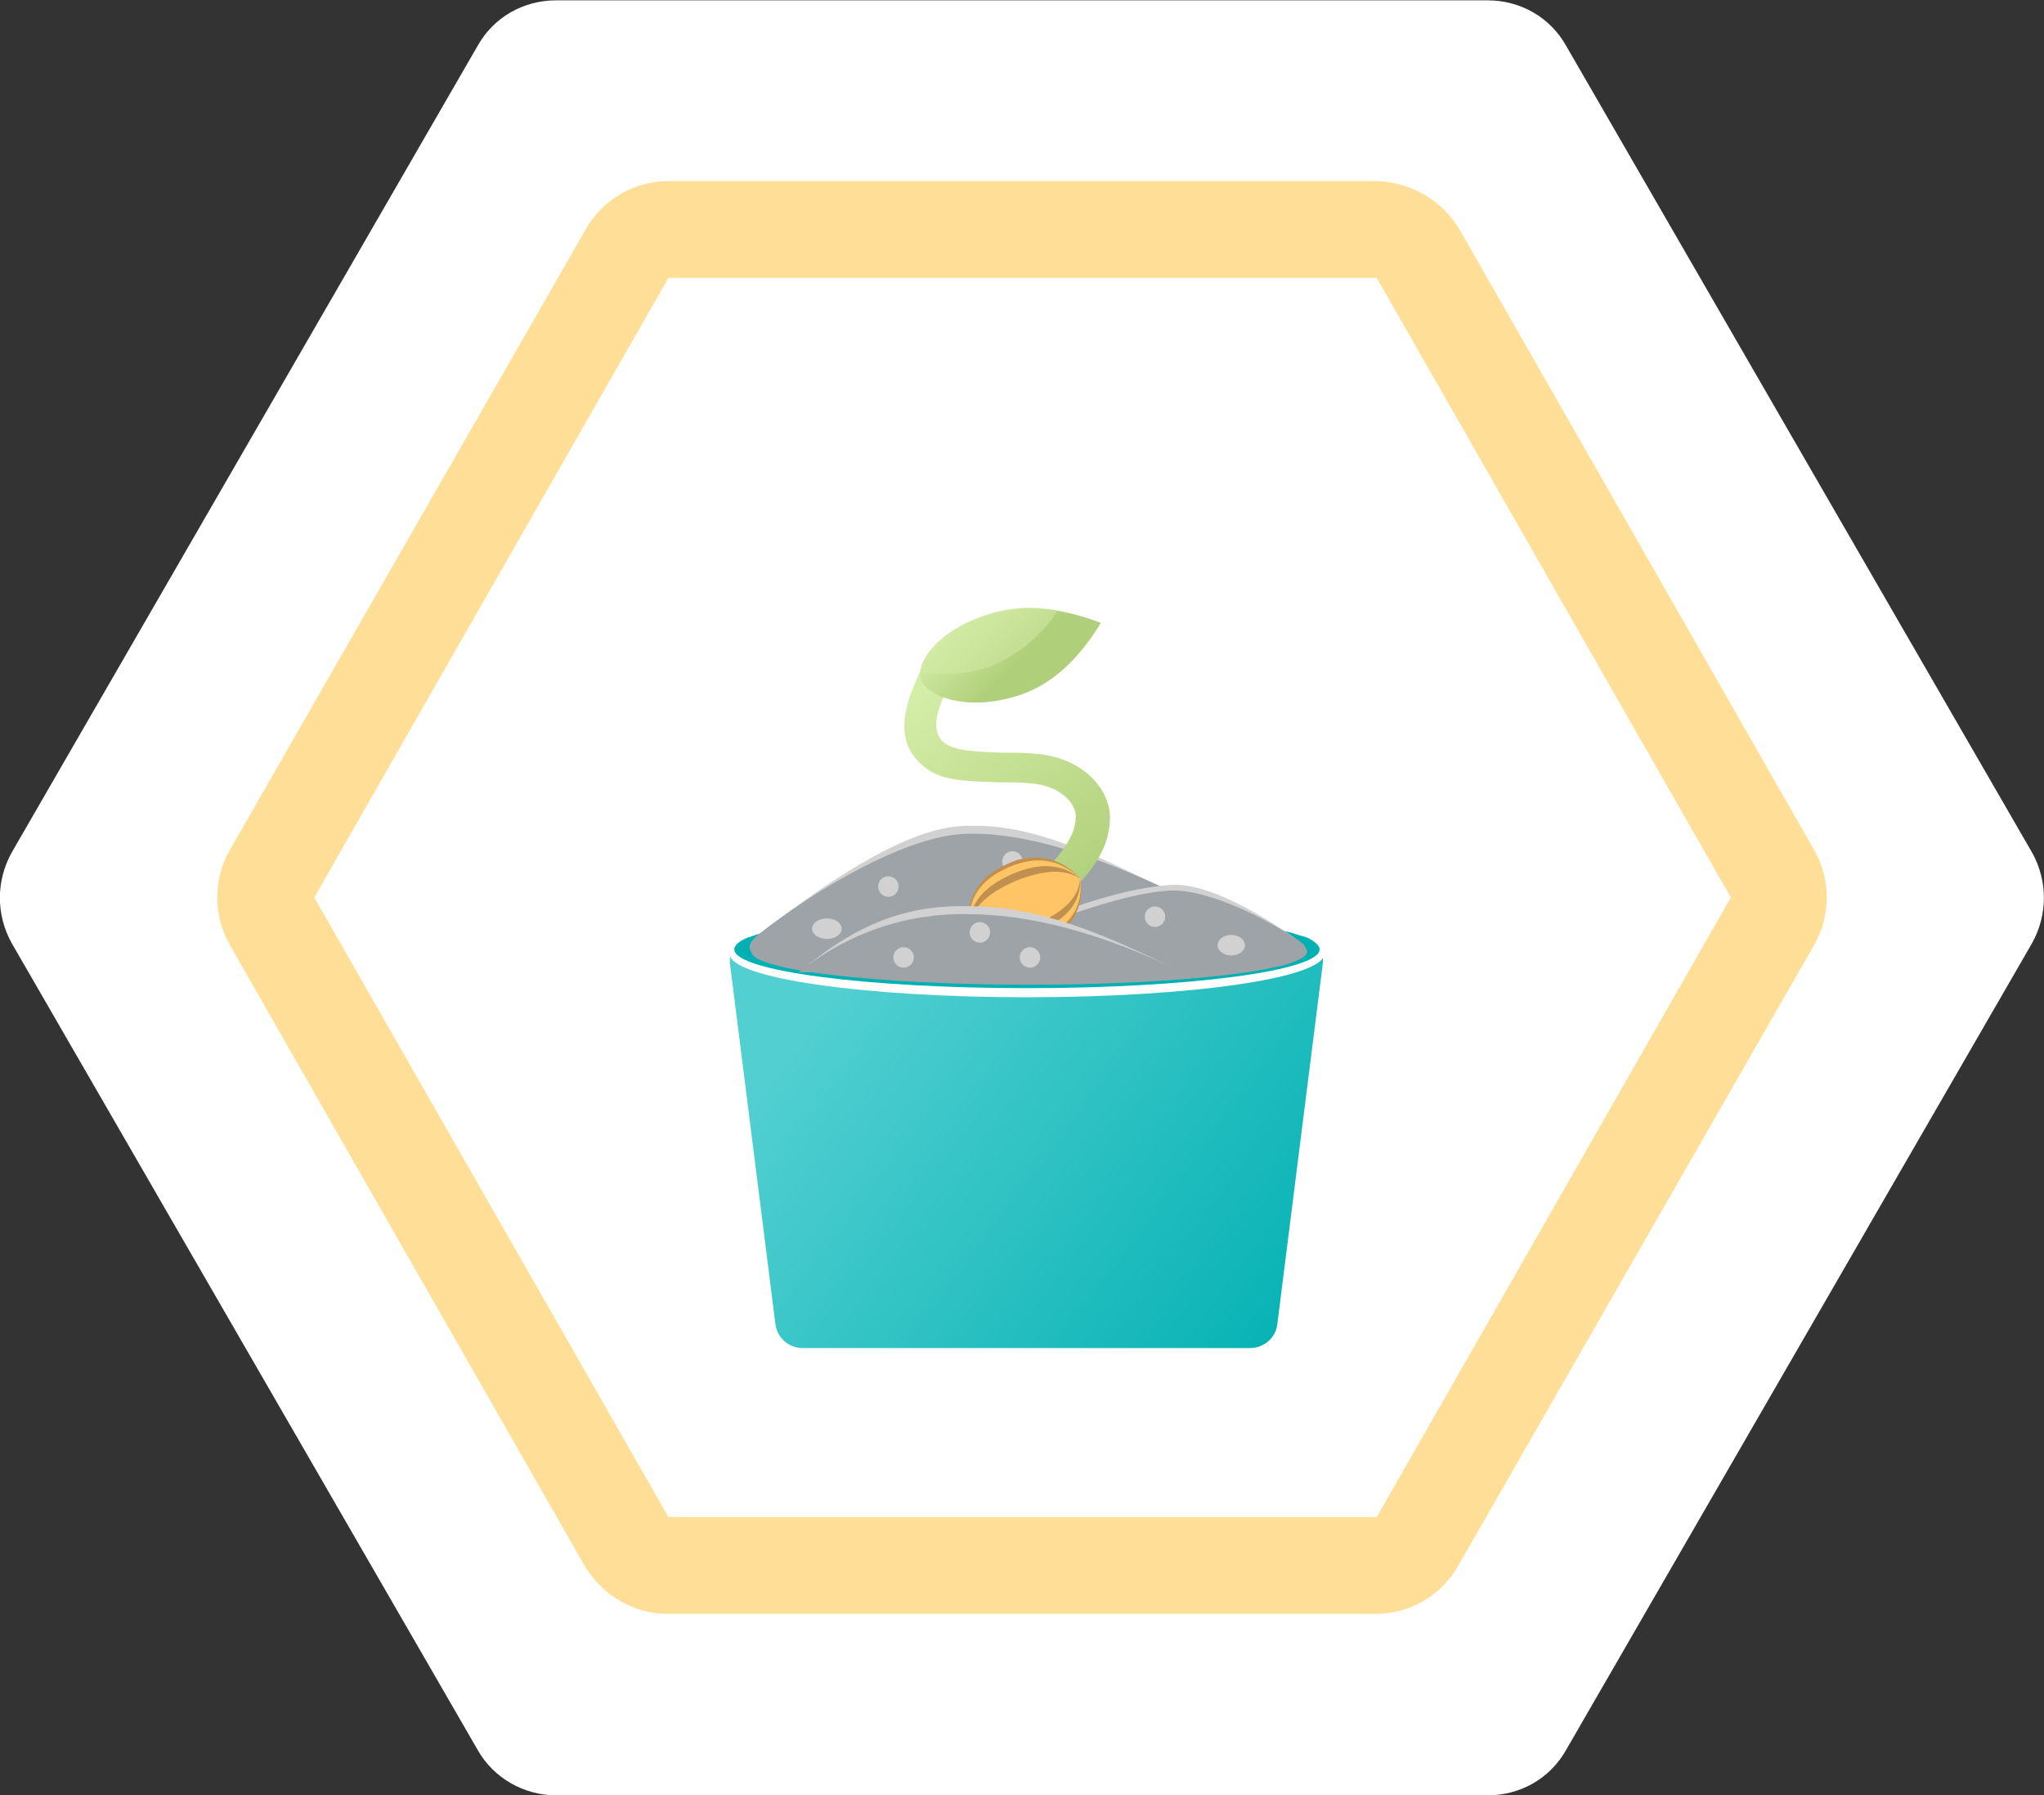 <?xml version="1.0" encoding="utf-8"?>
<!-- Generator: Adobe Illustrator 26.0.2, SVG Export Plug-In . SVG Version: 6.00 Build 0)  -->
<svg version="1.1" id="Layer_1" xmlns="http://www.w3.org/2000/svg" xmlns:xlink="http://www.w3.org/1999/xlink" x="0px" y="0px"
	 viewBox="0 0 179.5 157.6" style="enable-background:new 0 0 179.5 157.6;" xml:space="preserve">
<rect x="0" y="0" width="179.5" height="157.6" fill="#333333" stroke="none"/>
<style type="text/css">
	.st0{fill:#FFFFFF;}
	.st1{fill-rule:evenodd;clip-rule:evenodd;fill:#FFDF98;}
	.st2{fill-rule:evenodd;clip-rule:evenodd;fill:url(#SVGID_1_);}
	.st3{fill:#00B0B2;}
	.st4{fill:#9EA3A8;}
	.st5{fill-rule:evenodd;clip-rule:evenodd;fill:#D1D1D1;}
	.st6{fill-rule:evenodd;clip-rule:evenodd;fill:#9EA3A8;}
	.st7{fill:#D1D1D1;}
	.st8{fill:url(#SVGID_00000118396059789825158280000001094248824770977460_);}
	.st9{fill-rule:evenodd;clip-rule:evenodd;fill:url(#SVGID_00000060709063074787615880000010558202436838285989_);}
	.st10{opacity:0.5;fill-rule:evenodd;clip-rule:evenodd;fill:#D4EDA7;enable-background:new    ;}
	.st11{fill-rule:evenodd;clip-rule:evenodd;fill:#C1904F;}
	.st12{fill-rule:evenodd;clip-rule:evenodd;fill:#FFC466;}
</style>
<g transform="matrix(1, 0, 0, 1, 1624.24, 6570.23)">
	<path class="st0" d="M-1493.6-6570.2h-81.8c-2.9,0-5.5,1.5-6.9,4l-40.9,70.8c-1.4,2.5-1.4,5.5,0,8l40.9,70.8c1.4,2.5,4.1,4,6.9,4
		h81.8c2.9,0,5.5-1.5,6.9-4l40.9-70.8c1.4-2.5,1.4-5.5,0-8l-40.9-70.8C-1488.1-6568.7-1490.7-6570.2-1493.6-6570.2z"/>
</g>
<path class="st1" d="M159.3,83c1.5-2.6,1.5-5.8,0-8.4l-31.1-54.4c-1.5-2.6-4.3-4.2-7.3-4.3H58.7c-3,0-5.8,1.6-7.3,4.3L20.2,74.6
	c-1.5,2.6-1.5,5.8,0,8.4l31.1,54.4c1.5,2.6,4.3,4.3,7.3,4.3h62.2c3,0,5.8-1.6,7.3-4.3L159.3,83z M120.9,24.4L152,78.8l-31.1,54.4
	H58.7L27.6,78.8l31.1-54.4C58.7,24.4,120.9,24.4,120.9,24.4z"/>
<g transform="translate(3980.173 -156.214)">
	<g transform="translate(-3086.5 1449.5)">
		<g transform="translate(1.911 28.874)">
			
				<linearGradient id="SVGID_1_" gradientUnits="userSpaceOnUse" x1="-2438.066" y1="8.887" x2="-2439.097" y2="8.35" gradientTransform="matrix(52.154 0 0 36.168 126382.719 -1532.043)">
				<stop  offset="0" style="stop-color:#00B0B2"/>
				<stop  offset="1" style="stop-color:#52CFD1"/>
			</linearGradient>
			<path class="st2" d="M-824.8-1240h43c1.2-0.1,2.3,0.8,2.4,2.1c0,0.1,0,0.1,0,0.2l-4,31.7c-0.1,1.3-1.2,2.2-2.4,2.2h-39.3
				c-1.3,0-2.3-1-2.4-2.2l-4-31.7c0-1.2,1-2.3,2.3-2.2c0.1,0,0.1,0,0.2,0L-824.8-1240L-824.8-1240z"/>
			<ellipse class="st0" cx="-805.4" cy="-1238.4" rx="26.1" ry="3.8"/>
			<ellipse class="st3" cx="-805.4" cy="-1238.8" rx="25.7" ry="3.4"/>
			<ellipse class="st4" cx="-805.2" cy="-1238.6" rx="24.4" ry="2.9"/>
		</g>
		<g transform="translate(1.841 22.153)">
			<path class="st5" d="M-823.4-1230.9c-2.9-0.4-8.1-0.5-5.3-2.6c5.1-4,12.4-9.1,17.5-9.4c5.8-0.4,11.5,2,22,7.7
				c2,1.1,4.8,3.4,2.6,3.9C-796.5-1229.6-813-1229.5-823.4-1230.9z"/>
			<path class="st6" d="M-823.4-1230.1c-2.9-0.4-8.3-1.1-5.5-3.3c5.1-4,12.6-8.4,17.7-8.8c5.8-0.4,13.9,2.3,24.4,8
				c2,1.1,2.4,3.2,0.2,3.6C-796.5-1228.8-813-1228.6-823.4-1230.1z"/>
			<ellipse class="st7" cx="-808.3" cy="-1236.8" rx="0.9" ry="0.9"/>
			<ellipse class="st7" cx="-817.5" cy="-1237.6" rx="0.9" ry="0.9"/>
			<ellipse class="st7" cx="-806.6" cy="-1239.8" rx="0.9" ry="0.9"/>
			<ellipse class="st7" cx="-822.9" cy="-1233.9" rx="1.3" ry="0.9"/>
		</g>
		<g transform="translate(20.255 27.102)">
			<path class="st5" d="M-830-1236c8.1-4.6,15.8-6.7,19.4-6.7c2.7,0,7.1,2.3,10.7,4.9c1.2,0.9-0.6,1.8-2.1,1.8L-830-1236z"/>
			<path class="st6" d="M-831.5-1235.5c10.3-4.5,17.2-6.7,20.7-6.7c2.7,0,7.5,2,11.2,4.6c1.2,0.9-1.1,2.1-2.6,2.1H-831.5z"/>
			<ellipse class="st7" cx="-812.5" cy="-1239.9" rx="0.9" ry="0.9"/>
			<ellipse class="st7" cx="-805.8" cy="-1237.4" rx="1.2" ry="0.9"/>
		</g>
		
			<linearGradient id="SVGID_00000091723902729040126640000009483646157311452812_" gradientUnits="userSpaceOnUse" x1="-2412.334" y1="17.557" x2="-2411.618" y2="18.548" gradientTransform="matrix(17.902 0 0 19.459 42375.527 -1576.24)">
			<stop  offset="0" style="stop-color:#D4EDA7"/>
			<stop  offset="1" style="stop-color:#B0CF7A"/>
		</linearGradient>
		<path style="fill:url(#SVGID_00000091723902729040126640000009483646157311452812_);" d="M-799.4-1215.2c2.1-2.1,3.2-4.1,3.2-6.3
			c0-2.6-2.5-5.3-6.5-5.6c-0.9-0.1-1.5-0.1-3-0.1c-3.3-0.1-4.4-0.3-5.2-1c-0.7-0.7-0.8-2,0.1-3.9l0.5-1.2l-2.6-1l-0.5,1.2
			c-1.2,2.8-1.2,5.1,0.4,6.7c1.5,1.5,3,1.7,7.1,1.8c1.4,0,2,0,2.8,0.1c2.5,0.2,3.9,1.7,3.9,2.9c0,1.3-0.8,2.8-2.4,4.4
			c-0.5,0.5-0.5,1.3,0,1.8c0,0,0,0,0.1,0.1C-800.8-1214.7-799.9-1214.7-799.4-1215.2L-799.4-1215.2z"/>
		
			<linearGradient id="SVGID_00000147929928421714644400000004755814361746087310_" gradientUnits="userSpaceOnUse" x1="-2370.942" y1="-29.985" x2="-2370.483" y2="-30.476" gradientTransform="matrix(2.485 7.216 -15.613 5.376 4611.698 16033.043)">
			<stop  offset="0" style="stop-color:#D4EDA7"/>
			<stop  offset="1" style="stop-color:#B0CF7A"/>
		</linearGradient>
		<path style="fill-rule:evenodd;clip-rule:evenodd;fill:url(#SVGID_00000147929928421714644400000004755814361746087310_);" d="
			M-812.8-1233.6c0.6,1.5,4.1,2.8,8.5,1.4c2.9-0.9,5.3-3.1,7.3-6.4c-3.7-1.4-7-1.7-9.9-0.7C-811.3-1238-813.3-1235.1-812.8-1233.6z"
			/>
		<path class="st10" d="M-812.8-1234.3c0.2-1.6,2.2-3.9,5.9-5.1c2-0.6,4.1-0.7,6.1-0.3c-1.4,2.3-3.6,4-6.1,5
			C-808.8-1234.1-810.8-1233.9-812.8-1234.3z"/>
	</g>
	<g transform="translate(-3078.521 1473.673)">
		<path class="st11" d="M-810-1234.8c2.3-0.7,3.7-3.1,3.2-5.5c-1.6-1.9-4.2-2.4-6.4-1.3c-2.5,1.1-3.6,2.9-3.3,5.4
			C-814.9-1234.3-812.2-1233.7-810-1234.8z"/>
		<path class="st12" d="M-810.1-1235.1c2.5-1.1,3.6-2.8,3.3-5.2c-1.7-1.7-3.8-2.1-6.3-1s-3.6,2.8-3.4,5.1
			C-814.7-1234.4-812.6-1234-810.1-1235.1z"/>
		<path class="st11" d="M-810.4-1235.7c2.5-1.1,3.7-2.6,3.6-4.6c-1.5-1.3-3.5-1.5-6-0.4s-3.7,2.6-3.7,4.5
			C-814.9-1234.8-812.9-1234.6-810.4-1235.7L-810.4-1235.7z"/>
		<path class="st12" d="M-810.7-1236.3c2.5-1.1,3.8-2.4,3.9-4c-1.3-0.9-3.2-0.8-5.7,0.2c-2.5,1.1-3.8,2.4-4,3.9
			C-815.1-1235.2-813.2-1235.2-810.7-1236.3z"/>
		<g transform="translate(0 5.004)">
			<path class="st5" d="M-830.6-1237.8c4.2-3.4,8.4-5.2,13.8-5.1c5.6,0,10.5,1.7,17.5,5.1H-830.6z"/>
			<path class="st6" d="M-831.5-1237.1c4.2-3.4,9.4-5.2,14.8-5.1c5.6,0,11.9,1.7,18.9,5.1H-831.5z"/>
			<ellipse class="st7" cx="-815.6" cy="-1240.6" rx="0.9" ry="0.9"/>
			<ellipse class="st7" cx="-822.3" cy="-1238.4" rx="0.9" ry="0.9"/>
			<ellipse class="st7" cx="-811.2" cy="-1238.4" rx="0.9" ry="0.9"/>
		</g>
	</g>
</g>
</svg>
